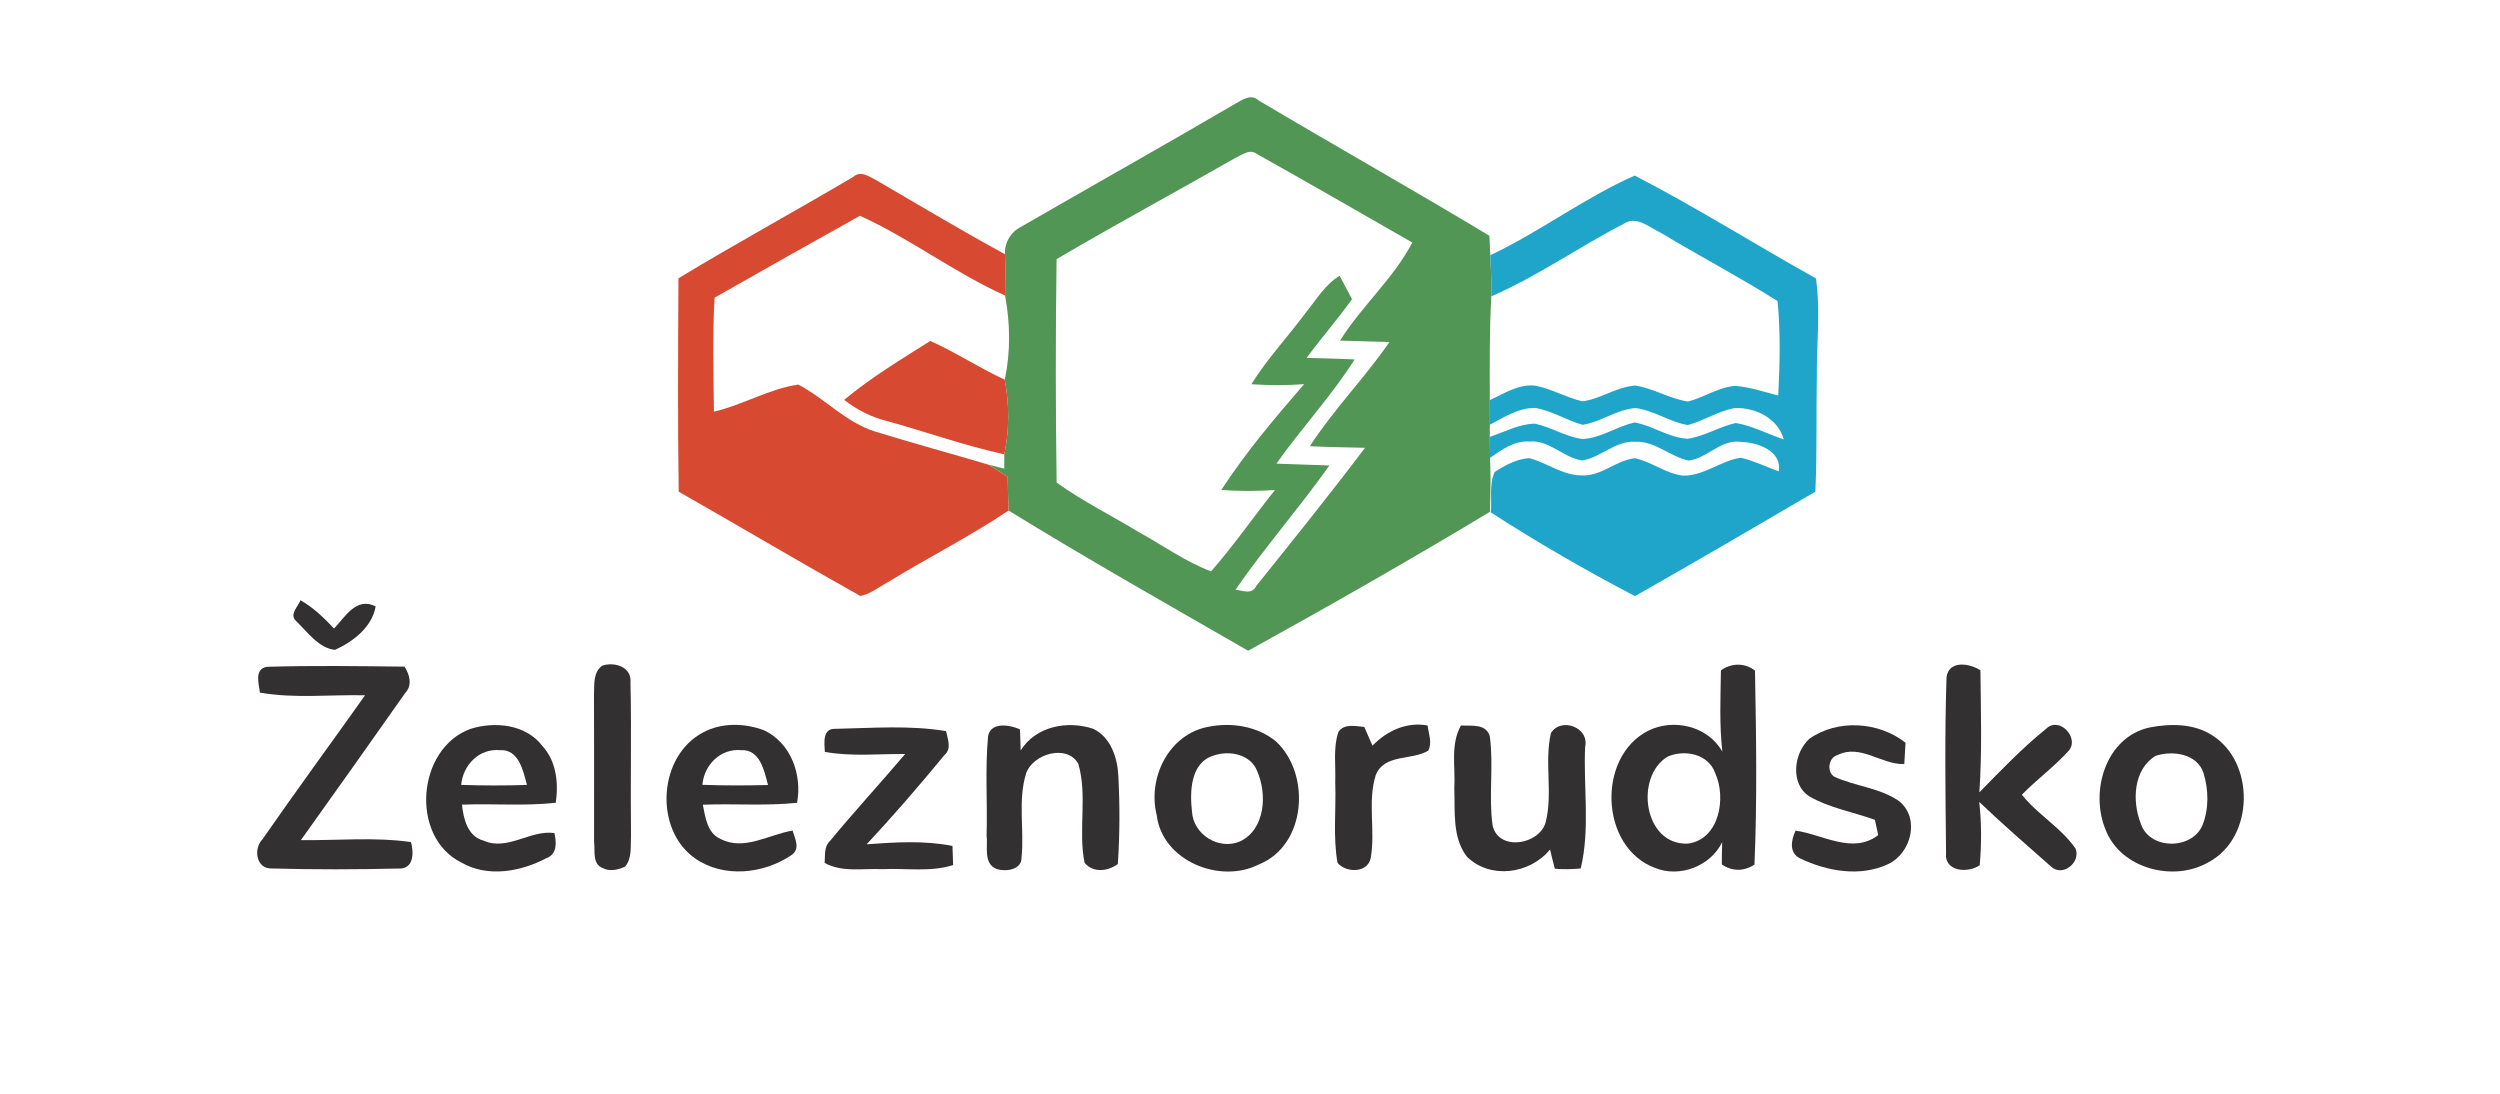 <?xml version="1.0" encoding="UTF-8" ?>
<!DOCTYPE svg PUBLIC "-//W3C//DTD SVG 1.1//EN" "http://www.w3.org/Graphics/SVG/1.1/DTD/svg11.dtd">
<svg width="425pt" height="186pt" viewBox="0 0 425 186" version="1.1" xmlns="http://www.w3.org/2000/svg">
<g id="#ffffffff">
</g>
<g id="#529655ff">
<path fill="#529655" opacity="1.00" d=" M 209.80 17.75 C 211.06 17.07 212.60 15.83 213.96 17.07 C 226.99 24.81 240.21 32.26 253.20 40.08 C 253.24 40.91 253.31 42.56 253.35 43.39 C 253.47 45.72 253.56 48.05 253.52 50.38 C 253.20 56.25 253.25 62.14 253.27 68.02 C 253.28 69.41 253.28 70.81 253.28 72.20 C 253.27 72.72 253.26 73.75 253.26 74.27 C 253.26 75.46 253.28 76.65 253.31 77.84 C 253.45 80.89 253.38 83.95 253.29 87.01 C 239.75 95.16 226.00 103.00 212.18 110.63 C 198.55 102.77 184.84 95.03 171.46 86.79 C 171.38 84.87 171.34 82.96 171.30 81.05 C 170.21 80.35 169.13 79.65 168.02 78.99 C 168.70 79.16 170.05 79.50 170.72 79.67 C 170.72 79.07 170.73 77.85 170.73 77.24 C 171.61 73.04 171.59 68.77 170.81 64.55 C 171.81 59.83 171.75 54.97 170.86 50.24 C 170.90 47.90 170.93 45.56 170.85 43.22 C 170.73 41.29 171.84 39.42 173.57 38.56 C 185.63 31.60 197.78 24.78 209.80 17.75 M 209.94 26.89 C 199.86 32.65 189.63 38.16 179.62 44.05 C 179.44 56.71 179.44 69.38 179.63 82.04 C 184.04 85.21 188.93 87.63 193.57 90.44 C 197.66 92.70 201.49 95.46 205.88 97.14 C 209.73 92.72 213.09 87.90 216.74 83.30 C 213.70 83.51 210.65 83.51 207.62 83.30 C 211.76 76.91 216.72 71.06 221.70 65.31 C 218.71 65.53 215.71 65.52 212.73 65.32 C 215.45 60.95 219.00 57.19 222.05 53.06 C 223.82 50.89 225.28 48.35 227.75 46.88 C 228.43 48.21 229.13 49.53 229.85 50.85 C 227.40 54.28 224.63 57.45 222.13 60.84 C 224.85 60.90 227.57 60.98 230.29 61.10 C 226.33 67.35 221.25 72.78 216.99 78.82 C 220.00 78.91 223.00 79.01 226.00 79.13 C 220.90 86.33 215.06 92.98 210.04 100.24 C 211.29 100.42 212.87 101.12 213.57 99.60 C 219.80 91.84 226.05 84.08 232.05 76.13 C 228.92 76.05 225.79 76.01 222.67 75.86 C 226.72 69.61 231.99 64.27 236.21 58.14 C 233.41 58.06 230.61 58.00 227.81 57.90 C 231.47 52.03 236.89 47.38 240.09 41.23 C 231.29 36.19 222.49 31.11 213.64 26.16 C 212.40 25.22 211.07 26.40 209.94 26.89 Z" />
</g>
<g id="#d84931ff">
<path fill="#d84931" opacity="1.00" d=" M 145.05 30.07 C 146.39 28.86 147.92 30.14 149.19 30.77 C 156.40 34.95 163.53 39.25 170.85 43.22 C 170.93 45.56 170.90 47.90 170.86 50.24 C 162.28 46.38 154.75 40.57 146.19 36.68 C 137.93 41.28 129.70 45.94 121.48 50.60 C 121.11 57.05 121.30 63.52 121.37 69.98 C 126.28 68.85 130.73 66.09 135.72 65.38 C 140.24 67.75 143.79 71.81 148.76 73.36 C 155.15 75.34 161.61 77.08 168.02 78.99 C 169.13 79.65 170.21 80.35 171.30 81.05 C 171.34 82.96 171.38 84.87 171.46 86.79 C 164.86 91.22 157.73 94.80 150.96 98.96 C 149.42 99.76 148.00 100.98 146.26 101.32 C 135.91 95.53 125.70 89.46 115.38 83.59 C 115.20 71.50 115.27 59.40 115.34 47.31 C 125.13 41.38 135.19 35.90 145.05 30.07 Z" />
<path fill="#d84931" opacity="1.00" d=" M 143.50 67.98 C 148.05 64.18 153.15 61.12 158.15 57.96 C 162.50 59.91 166.48 62.55 170.81 64.55 C 171.59 68.77 171.61 73.04 170.73 77.24 C 163.93 75.75 157.37 73.39 150.66 71.54 C 148.04 70.89 145.63 69.63 143.50 67.98 Z" />
</g>
<g id="#1fa5caff">
<path fill="#1fa5ca" opacity="1.00" d=" M 253.35 43.39 C 261.81 39.39 269.38 33.60 277.90 29.85 C 288.39 35.25 298.40 41.59 308.71 47.33 C 309.51 52.86 308.81 58.45 308.86 64.00 C 308.74 70.53 308.91 77.06 308.61 83.58 C 298.42 89.55 288.22 95.51 277.95 101.34 C 269.58 96.98 261.37 92.22 253.43 87.11 C 253.65 84.84 253.12 82.36 254.10 80.23 C 255.87 79.09 257.83 78.01 259.98 77.88 C 263.04 78.69 265.73 80.88 269.00 80.82 C 272.29 80.95 274.79 78.20 277.96 77.90 C 280.79 78.51 283.16 80.50 286.06 80.85 C 289.62 80.96 292.49 78.32 295.93 77.81 C 298.16 78.33 300.23 79.36 302.39 80.13 C 302.99 76.66 298.75 75.17 295.97 75.13 C 292.54 74.60 290.25 77.94 287.05 78.30 C 283.89 77.61 281.35 74.95 277.99 75.09 C 274.62 74.91 272.16 77.74 269.01 78.28 C 265.80 77.86 263.41 74.75 260.01 75.06 C 257.44 74.88 255.30 76.45 253.31 77.84 C 253.28 76.65 253.26 75.46 253.26 74.27 C 255.77 73.44 258.21 72.07 260.92 72.02 C 263.70 72.60 266.17 74.26 269.01 74.63 C 272.19 74.51 274.87 72.45 277.94 71.82 C 281.02 72.41 283.72 74.41 286.89 74.59 C 289.75 74.19 292.25 72.54 295.07 71.91 C 297.92 72.37 300.50 73.81 303.23 74.69 C 302.25 71.12 298.49 69.29 295.00 69.36 C 292.15 69.83 289.69 71.52 286.92 72.26 C 283.81 71.74 281.14 69.74 278.00 69.37 C 274.83 69.62 272.18 71.72 269.07 72.22 C 266.30 71.48 263.84 69.81 260.99 69.35 C 258.17 69.31 255.68 70.92 253.28 72.20 C 253.28 70.81 253.28 69.41 253.27 68.02 C 255.71 66.90 258.18 65.24 260.99 65.56 C 263.77 66.09 266.26 67.58 269.01 68.23 C 272.14 67.81 274.83 65.76 277.99 65.54 C 281.10 66.02 283.84 67.80 286.96 68.26 C 289.69 67.57 292.12 65.83 294.96 65.60 C 297.47 65.79 299.88 66.61 302.30 67.24 C 302.57 61.90 302.70 56.53 302.19 51.19 C 295.72 47.10 288.92 43.55 282.37 39.59 C 280.40 38.69 278.20 36.57 276.00 38.06 C 268.41 41.98 261.38 46.97 253.52 50.38 C 253.56 48.05 253.47 45.72 253.35 43.39 Z" />
</g>
<g id="#323031ff">
<path fill="#323031" opacity="1.00" d=" M 51.08 102.04 C 53.27 103.27 55.07 105.04 56.79 106.85 C 58.71 104.83 60.60 101.42 63.86 103.09 C 63.26 106.61 60.01 109.10 56.94 110.48 C 54.18 110.19 52.23 107.40 50.31 105.54 C 49.14 104.46 50.69 103.10 51.08 102.04 Z" />
<path fill="#323031" opacity="1.00" d=" M 45.33 113.36 C 53.14 113.12 60.96 113.24 68.78 113.33 C 69.64 114.72 70.14 116.47 68.88 117.82 C 63.00 126.17 57.10 134.51 51.15 142.82 C 57.38 142.90 63.67 142.27 69.86 143.15 C 70.39 144.93 70.34 147.77 67.79 147.65 C 60.61 147.82 53.40 147.84 46.22 147.64 C 43.52 147.76 43.03 144.25 44.65 142.64 C 50.35 134.42 56.27 126.36 62.06 118.20 C 56.10 118.06 50.08 118.78 44.18 117.74 C 44.03 116.26 43.17 113.79 45.33 113.36 Z" />
<path fill="#323031" opacity="1.00" d=" M 102.37 113.17 C 104.44 112.45 107.45 113.37 107.18 116.03 C 107.38 124.69 107.16 133.36 107.27 142.03 C 107.17 143.80 107.49 145.84 106.28 147.32 C 105.12 147.86 103.70 148.21 102.50 147.59 C 100.63 146.91 101.20 144.61 100.99 143.08 C 100.99 134.69 101.01 126.31 100.98 117.92 C 101.05 116.27 100.84 114.28 102.37 113.17 Z" />
<path fill="#323031" opacity="1.00" d=" M 292.56 113.97 C 294.30 112.69 296.63 112.64 298.35 114.01 C 298.55 124.99 298.73 136.00 298.26 146.98 C 296.48 148.15 294.46 148.17 292.71 146.95 C 292.71 145.68 292.73 144.42 292.77 143.16 C 290.81 147.24 285.55 149.26 281.37 147.55 C 272.00 144.10 271.39 128.72 280.18 124.23 C 284.51 122.06 290.37 123.44 292.80 127.79 C 292.28 123.20 292.49 118.58 292.56 113.97 M 283.49 128.63 C 277.83 132.06 279.43 143.78 286.97 143.41 C 292.32 142.68 293.51 135.59 291.57 131.40 C 290.44 128.16 286.37 127.36 283.49 128.63 Z" />
<path fill="#323031" opacity="1.00" d=" M 330.91 115.13 C 331.29 112.19 334.87 112.75 336.67 113.96 C 336.74 120.87 336.97 127.80 336.49 134.70 C 340.15 130.96 343.80 127.15 347.88 123.86 C 350.06 121.75 353.46 125.34 351.76 127.54 C 349.30 130.29 346.29 132.47 343.72 135.10 C 346.41 138.50 350.38 140.68 352.85 144.27 C 353.75 146.63 350.67 149.12 348.71 147.34 C 344.59 143.72 340.44 140.11 336.47 136.33 C 336.87 139.90 336.87 143.51 336.55 147.09 C 334.55 148.49 330.48 148.19 330.83 144.99 C 330.73 135.05 330.58 125.07 330.91 115.13 Z" />
<path fill="#323031" opacity="1.00" d=" M 79.93 123.93 C 84.08 122.59 89.40 123.12 92.20 126.81 C 94.59 129.40 94.97 133.12 94.48 136.47 C 89.18 137.06 83.85 136.58 78.54 136.79 C 78.78 139.19 79.50 142.18 82.18 142.90 C 86.29 144.73 90.13 141.04 94.24 141.62 C 94.62 143.17 94.74 145.24 92.88 145.89 C 88.50 148.20 82.92 149.21 78.43 146.63 C 69.66 142.27 70.85 127.29 79.93 123.93 M 78.40 133.43 C 82.12 133.56 85.85 133.56 89.58 133.44 C 88.95 131.05 88.20 127.34 84.99 127.53 C 81.47 127.20 78.71 130.04 78.40 133.43 Z" />
<path fill="#323031" opacity="1.00" d=" M 119.55 124.50 C 122.70 122.81 126.65 122.91 129.93 124.17 C 134.47 126.32 136.39 131.73 135.50 136.48 C 130.17 137.03 124.82 136.59 119.48 136.80 C 119.90 138.89 120.22 141.59 122.43 142.59 C 126.48 144.73 130.69 141.86 134.74 141.20 C 135.16 142.62 136.12 144.33 134.50 145.40 C 129.77 148.58 123.02 149.30 118.18 145.94 C 111.11 140.99 111.88 128.50 119.55 124.50 M 119.41 133.42 C 123.13 133.55 126.85 133.55 130.56 133.45 C 129.94 131.06 129.20 127.35 125.99 127.53 C 122.50 127.20 119.68 130.04 119.41 133.42 Z" />
<path fill="#323031" opacity="1.00" d=" M 167.98 125.11 C 168.48 122.67 171.69 123.22 173.39 123.99 C 173.44 125.19 173.49 126.39 173.51 127.59 C 176.06 123.46 181.45 122.44 185.84 123.89 C 188.84 125.32 189.99 128.86 190.12 131.96 C 190.38 136.93 190.37 141.92 190.03 146.89 C 188.30 148.13 185.90 148.44 184.38 146.69 C 183.25 141.14 184.91 135.30 183.31 129.83 C 181.39 126.47 175.67 128.12 174.46 131.41 C 172.99 136.07 174.16 141.03 173.66 145.82 C 173.70 147.88 170.95 148.23 169.44 147.73 C 167.12 146.83 167.97 143.96 167.72 142.03 C 167.89 136.39 167.44 130.73 167.98 125.11 Z" />
<path fill="#323031" opacity="1.00" d=" M 205.38 123.56 C 209.35 122.76 213.73 123.43 216.93 126.05 C 222.90 131.62 222.08 143.73 214.01 146.95 C 207.38 150.34 197.57 146.33 196.64 138.57 C 195.06 132.24 198.68 124.84 205.38 123.56 M 206.36 128.43 C 202.35 129.62 202.25 134.59 202.64 138.00 C 202.88 141.90 207.23 144.59 210.83 143.03 C 215.11 140.97 215.44 134.98 213.72 131.09 C 212.61 128.21 209.02 127.53 206.36 128.43 Z" />
<path fill="#323031" opacity="1.00" d=" M 233.32 126.77 C 235.77 124.24 239.10 122.68 242.69 123.33 C 242.86 124.73 243.51 126.24 242.81 127.60 C 240.00 129.33 235.35 128.09 233.87 131.78 C 232.45 136.31 233.85 141.22 233.02 145.87 C 232.50 148.44 228.85 148.42 227.38 146.69 C 226.58 142.18 227.17 137.56 226.99 133.01 C 227.11 130.14 226.59 127.15 227.55 124.39 C 228.55 122.96 230.48 123.46 231.93 123.58 C 232.39 124.64 232.86 125.71 233.32 126.77 Z" />
<path fill="#323031" opacity="1.00" d=" M 248.36 123.33 C 250.11 123.45 252.56 122.95 253.26 125.12 C 253.96 130.15 253.04 135.28 253.74 140.32 C 254.74 144.80 261.77 143.63 262.78 139.72 C 264.01 134.79 262.51 129.57 263.66 124.62 C 265.37 121.85 270.24 123.65 269.47 126.99 C 269.17 133.85 270.34 140.92 268.72 147.64 C 267.25 147.77 265.78 147.82 264.32 147.68 C 264.03 146.59 263.76 145.50 263.51 144.41 C 260.10 148.59 253.33 149.54 249.37 145.63 C 246.85 142.34 247.38 137.91 247.23 134.03 C 247.45 130.47 246.53 126.59 248.36 123.33 Z" />
<path fill="#323031" opacity="1.00" d=" M 307.58 125.60 C 312.39 122.21 319.35 122.66 323.94 126.26 C 323.86 127.47 323.79 128.68 323.73 129.89 C 319.82 130.01 316.27 126.41 312.38 128.36 C 310.85 128.75 310.48 131.21 311.83 132.04 C 315.38 133.67 319.55 133.92 322.82 136.17 C 326.47 139.08 324.91 145.06 320.98 146.90 C 316.26 149.12 310.60 148.13 306.05 145.94 C 304.09 145.04 304.49 142.79 305.25 141.21 C 309.87 141.85 314.95 145.29 319.30 141.97 C 319.15 141.32 318.87 140.02 318.73 139.37 C 315.03 138.03 311.05 137.37 307.61 135.40 C 304.26 133.26 304.94 128.02 307.58 125.60 Z" />
<path fill="#323031" opacity="1.00" d=" M 365.43 123.67 C 368.95 122.99 372.91 122.97 376.04 124.98 C 383.41 129.56 383.25 142.39 375.51 146.54 C 369.60 150.03 360.51 147.71 357.96 141.07 C 355.24 134.58 357.94 125.31 365.43 123.67 M 366.43 128.51 C 362.65 130.82 362.45 136.21 363.91 139.95 C 365.32 144.45 372.46 144.55 374.37 140.41 C 375.55 137.58 375.48 134.25 374.58 131.36 C 373.48 128.11 369.29 127.53 366.43 128.51 Z" />
<path fill="#323031" opacity="1.00" d=" M 140.22 127.82 C 140.15 126.30 139.76 123.77 142.08 123.90 C 148.31 123.77 154.65 123.26 160.83 124.29 C 161.12 125.70 161.84 127.31 160.49 128.43 C 156.26 133.59 151.88 138.65 147.33 143.53 C 152.18 143.17 157.12 142.86 161.92 143.81 C 161.94 144.63 162.00 146.25 162.03 147.06 C 158.14 148.30 154.01 147.56 150.01 147.76 C 146.73 147.59 143.19 148.37 140.19 146.69 C 140.30 145.43 140.05 143.99 141.05 143.02 C 145.21 137.97 149.65 133.17 153.88 128.18 C 149.32 128.15 144.72 128.64 140.22 127.82 Z" />
</g>
</svg>
